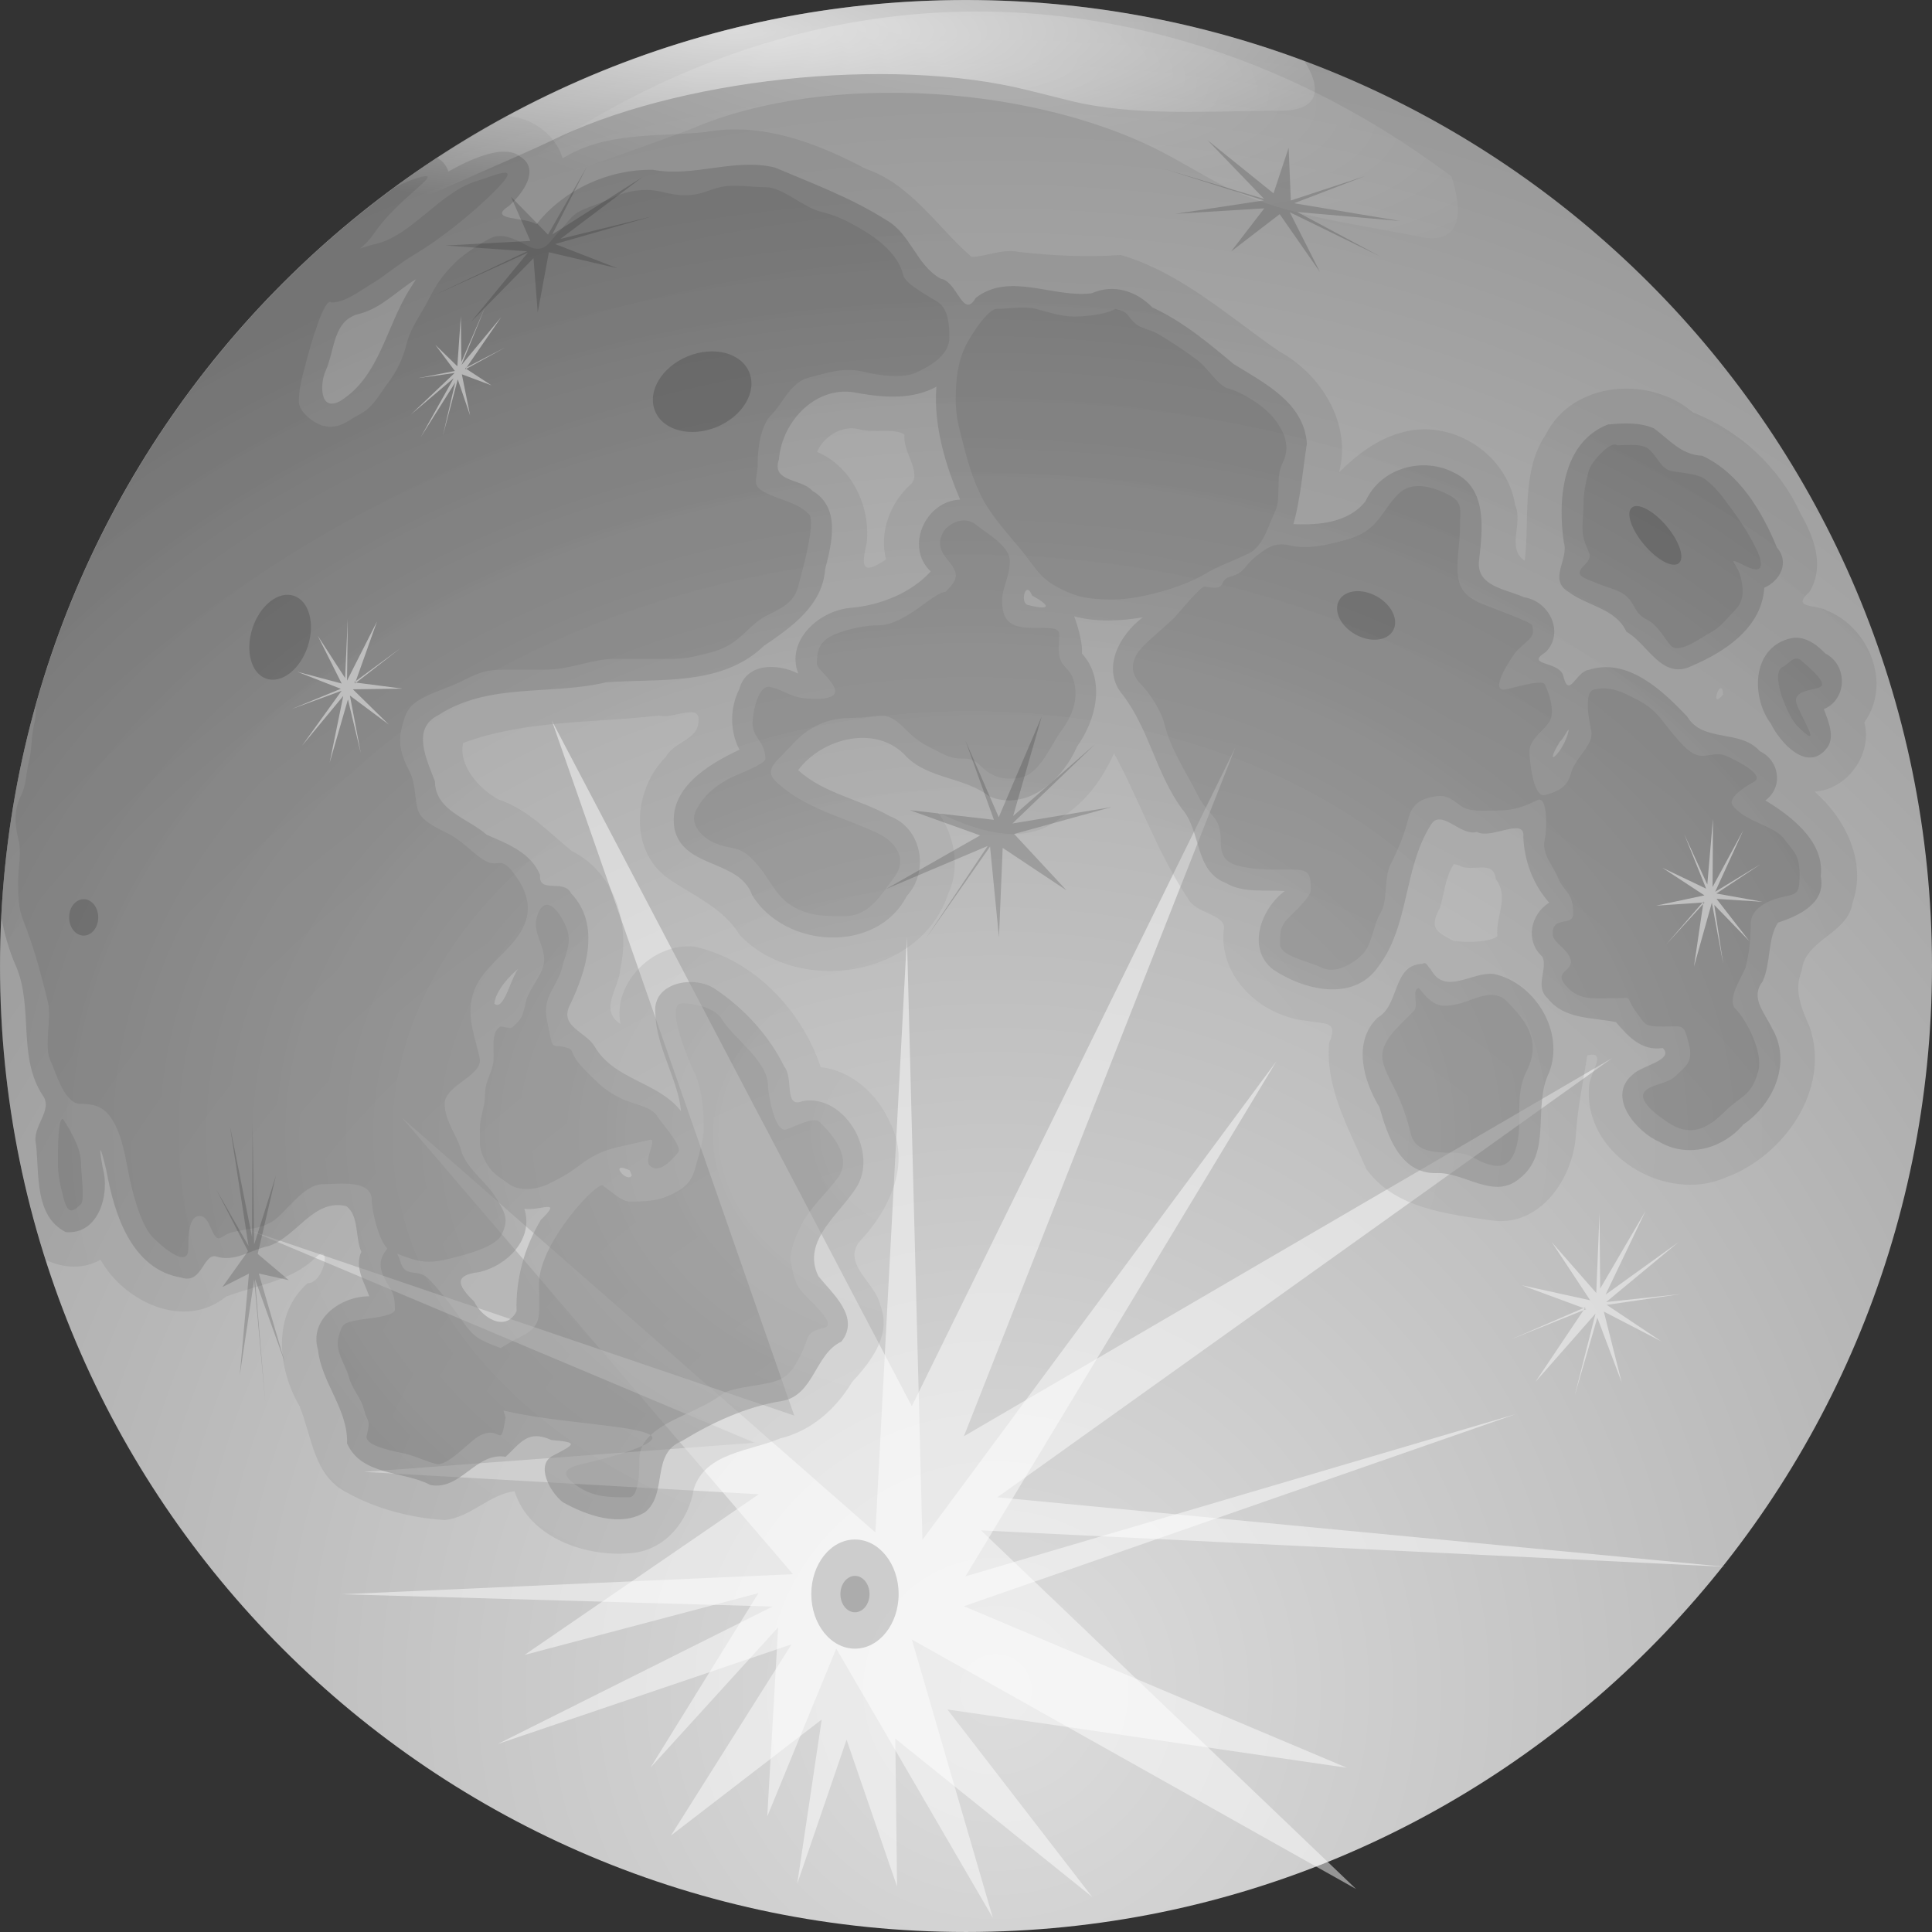 <?xml version="1.0" encoding="UTF-8" standalone="no"?>
<!-- Created with Inkscape (http://www.inkscape.org/) -->
<svg
   xmlns:dc="http://purl.org/dc/elements/1.1/"
   xmlns:cc="http://creativecommons.org/ns#"
   xmlns:rdf="http://www.w3.org/1999/02/22-rdf-syntax-ns#"
   xmlns:svg="http://www.w3.org/2000/svg"
   xmlns="http://www.w3.org/2000/svg"
   xmlns:xlink="http://www.w3.org/1999/xlink"
   xmlns:sodipodi="http://sodipodi.sourceforge.net/DTD/sodipodi-0.dtd"
   xmlns:inkscape="http://www.inkscape.org/namespaces/inkscape"
   height="540.557"
   id="svg1"
   version="1.0"
   width="540.56"
   x="0"
   y="0"
   sodipodi:version="0.32"
   inkscape:version="0.46"
   sodipodi:docname="moon-full.svg"
   inkscape:output_extension="org.inkscape.output.svg.inkscape">
  <rect width="100%" height="100%" fill="#333333" stroke="none"/>
  <sodipodi:namedview
     inkscape:window-height="660"
     inkscape:window-width="640"
     inkscape:pageshadow="2"
     inkscape:pageopacity="0.0"
     guidetolerance="10.0"
     gridtolerance="10.0"
     objecttolerance="10.0"
     borderopacity="1.0"
     bordercolor="#666666"
     pagecolor="#ffffff"
     id="base"
     showgrid="false"
     inkscape:zoom="0.725"
     inkscape:cx="320"
     inkscape:cy="320"
     inkscape:window-x="520"
     inkscape:window-y="207"
     inkscape:current-layer="svg1" />
  <defs
     id="defs3">
    <inkscape:perspective
       sodipodi:type="inkscape:persp3d"
       inkscape:vp_x="0 : 320 : 1"
       inkscape:vp_y="0 : 1000 : 0"
       inkscape:vp_z="640 : 320 : 1"
       inkscape:persp3d-origin="320 : 213.33333 : 1"
       id="perspective47" />
    <linearGradient
       id="linearGradient1818">
      <stop
         id="stop1819"
         offset="0"
         style="stop-color:#ffffff;stop-opacity:1;" />
      <stop
         id="stop1820"
         offset="1"
         style="stop-color:#ffffff;stop-opacity:0;" />
    </linearGradient>
    <linearGradient
       id="linearGradient1779">
      <stop
         id="stop1780"
         offset="0"
         style="stop-color:#a3a3a3;stop-opacity:1;" />
      <stop
         id="stop1781"
         offset="1"
         style="stop-color:#696969;stop-opacity:1;" />
    </linearGradient>
    <linearGradient
       id="linearGradient1774">
      <stop
         id="stop1775"
         offset="0"
         style="stop-color:#dddddd;stop-opacity:1;" />
      <stop
         id="stop1776"
         offset="1"
         style="stop-color:#7e7e7e;stop-opacity:1;" />
    </linearGradient>
    <radialGradient
       cx="51.249"
       cy="268.412"
       fx="51.249"
       fy="268.412"
       gradientUnits="userSpaceOnUse"
       id="radialGradient1777"
       r="731.794"
       xlink:href="#linearGradient1774"
       gradientTransform="matrix(0.875,0,0,0.875,233.74,238.049)" />
    <radialGradient
       cx="273.409"
       cy="429.828"
       fx="273.409"
       fy="429.828"
       gradientTransform="matrix(1.168,0,0,0.856,-47.844,-50.459)"
       gradientUnits="userSpaceOnUse"
       id="radialGradient1783"
       r="309.131"
       xlink:href="#linearGradient1779" />
    <radialGradient
       cx="273.409"
       cy="429.828"
       fx="273.409"
       fy="429.828"
       gradientTransform="matrix(1.168,0,0,0.856,-47.844,-50.459)"
       gradientUnits="userSpaceOnUse"
       id="radialGradient1791"
       r="309.131"
       xlink:href="#linearGradient1779" />
    <radialGradient
       cx="273.409"
       cy="429.828"
       fx="273.409"
       fy="429.828"
       gradientTransform="matrix(1.168,0,0,0.856,-47.844,-50.459)"
       gradientUnits="userSpaceOnUse"
       id="radialGradient1808"
       r="309.131"
       xlink:href="#linearGradient1779" />
    <radialGradient
       cx="124.398"
       cy="120.823"
       fx="124.398"
       fy="120.823"
       gradientTransform="matrix(2.042,0,0,0.49,-47.844,-50.459)"
       gradientUnits="userSpaceOnUse"
       id="radialGradient1821"
       r="102.266"
       xlink:href="#linearGradient1818" />
    <radialGradient
       cx="124.398"
       cy="120.823"
       fx="124.398"
       fy="120.823"
       gradientTransform="matrix(2.018,0.417,-7.508032e-2,0.645,8.536,-123.947)"
       gradientUnits="userSpaceOnUse"
       id="radialGradient1823"
       r="102.266"
       xlink:href="#linearGradient1818" />
    <linearGradient
       gradientTransform="scale(1.165,0.858)"
       gradientUnits="userSpaceOnUse"
       id="linearGradient1843"
       x1="306.005"
       x2="357.446"
       xlink:href="#linearGradient1818"
       y1="106.648"
       y2="623.505" />
  </defs>
  <g
     id="layer1"
     transform="translate(-47.844,-50.459)" />
  <path
     d="M 540.56,270.279 C 540.56,419.549 419.552,540.557 270.281,540.557 C 121.011,540.557 0.003,419.549 0.003,270.279 C 0.003,121.008 121.011,-1.7505821e-06 270.281,-1.7505821e-06 C 419.552,-1.7505821e-06 540.56,121.008 540.56,270.279 L 540.56,270.279 z"
     id="path1134"
     style="fill:url(#radialGradient1777);fill-opacity:1;stroke:none;stroke-width:3.75;stroke-linecap:round;stroke-linejoin:round;stroke-miterlimit:4;stroke-opacity:1" />
  <path
     d="M 357.122,296.947 L 270.164,441.023 L 424.177,395.627 L 269.707,449.409 L 376.846,494.609 L 265.079,478.3 L 305.577,530.744 L 250.505,486.468 L 250.991,527.837 L 236.865,486.76 L 223.049,527.099 L 229.906,481.119 L 187.739,513.552 L 221.432,460.092 L 139.259,487.961 L 216.141,449.497 L 95.626,446.061 L 221.849,440.445 L 112.561,312.813 L 244.925,428.746 L 253.754,262.14 L 258.096,430.817 L 357.122,296.947 z"
     id="path1810"
     style="opacity:0.478;fill:#ffffff;fill-opacity:1;stroke:none;stroke-width:3.75;stroke-linecap:round;stroke-linejoin:round;stroke-miterlimit:4;stroke-opacity:1" />
  <path
     d="M 141.312,48.322 C 139.872,48.31 136.458,49.647 132.719,50.885 C 123.096,54.07 115.058,65.77 105.531,68.135 C 103.583,68.619 102.106,69.074 100.781,69.51 C 102.095,68.417 103.475,67.08 104.781,65.135 C 110.934,55.97 123.796,48.308 118.375,49.385 C 116.085,49.84 113.339,51.008 110.469,52.416 C 110.432,52.443 110.381,52.451 110.344,52.479 C 62.332,87.803 26.456,138.603 10,197.51 C 10.037,199.232 9.989,200.908 9.625,202.354 C 8.689,206.071 8.968,209.504 8.125,212.854 C 7.266,216.267 7.373,219.628 5.875,222.604 C 3.963,226.401 4.051,230.462 5.094,234.604 C 6.167,238.868 5.094,242.313 5.094,246.604 C 5.094,250.918 5.087,254.035 6.625,257.854 C 9.106,264.014 11,270.777 12.656,277.354 C 12.908,278.353 13.155,279.354 13.406,280.354 C 14.536,284.84 12.164,292.897 14.156,296.854 C 15.469,299.46 17.897,308.854 22.469,308.854 C 27.458,308.854 29.925,310.174 32.281,314.854 C 34.883,320.021 35.336,326.208 36.812,332.072 C 37.921,336.474 39.836,343.304 42.875,346.322 C 44.899,348.333 52.688,355.428 52.688,349.322 C 52.688,345.665 52.781,339.415 56.438,340.322 C 59.033,340.967 59.357,347.511 61.75,346.322 C 62.757,345.822 63.658,345.093 64.75,344.822 C 69.528,343.636 72.418,344.012 76.094,341.822 C 79.985,339.504 84.734,331.322 90.438,331.322 C 94.686,331.322 104.031,329.896 104.031,335.822 C 104.031,338.681 105.884,346.767 108.375,349.354 C 106.189,352.056 105.871,354.252 107.625,357.76 C 109.35,361.209 110.5,361.277 110.5,366.416 C 110.5,368.403 102.19,368.941 100.438,369.291 C 96.009,370.177 95.718,370.199 94.688,374.322 C 93.718,378.201 96.828,382.198 97.562,385.135 C 98.457,388.711 100.977,390.888 101.875,394.479 C 102.845,398.358 103.806,396.816 102.594,401.666 C 101.818,404.77 111.31,406.212 113.375,406.729 C 117.324,407.716 118.737,408.78 122.031,409.604 C 125.262,410.411 131.525,403.029 134.25,401.666 C 140.459,398.562 139.891,406.1 141.469,396.635 C 141.481,396.562 141.073,395.295 140.875,394.666 C 155.209,398.118 178.142,398.802 182.031,401.541 C 186.913,396.893 196.367,394.494 201.906,390.166 C 204.882,387.841 214.491,387.843 218.469,385.854 C 221.579,384.298 223.055,381.025 224.25,378.635 C 226.633,373.87 225.08,372.857 230.719,371.447 C 233.952,370.639 228.044,365.179 225.688,362.822 C 222.6,359.735 222.282,358.139 221.344,353.447 C 220.66,350.026 223.178,344.81 224.25,342.666 C 226.535,338.096 231.241,333.793 234.312,329.697 C 238.651,323.912 233.005,317.577 229.281,313.854 C 227.667,312.239 221.437,315.627 219.906,316.01 C 216.696,316.812 214.875,305.658 214.875,303.791 C 214.875,296.849 205.089,290.376 201.906,285.072 C 199.778,281.526 192.239,280.393 190.406,280.76 C 186.102,281.621 193.228,297.934 194,299.479 C 196.316,304.11 196.875,309.825 196.875,315.291 C 196.875,319.678 195.664,322.321 194.719,326.104 C 193.702,330.169 192.229,332.02 188.25,334.01 C 184.025,336.122 180.97,336.166 176,336.166 C 173.844,336.166 170.219,332.698 168.812,331.854 C 168.171,329.289 150.812,347.462 150.812,359.197 C 150.812,369.354 151.923,370.892 145.062,374.322 C 142.99,375.359 141.72,376.224 140.094,377.166 C 138.487,376.569 137.003,376.058 134.969,375.041 C 131.463,373.288 129.832,370.109 127.062,366.416 C 124.454,362.938 122.269,360.154 119.875,357.76 C 116.804,354.689 113.216,357.841 111.938,352.729 C 111.764,352.035 111.392,351.411 111.094,350.76 C 116.277,352.812 119.257,353.787 125.156,352.322 C 128.667,351.451 138.459,349.191 140.281,345.572 C 142.477,341.211 141.361,339.394 138.75,335.072 C 136.067,330.632 130.234,326.753 128.938,321.604 C 128.033,318.012 124.406,313.597 124.406,308.854 C 124.406,303.581 135.194,300.946 134.219,296.104 C 133.167,290.882 130.772,285.546 131.969,279.604 C 133.437,272.311 139.507,268.719 144.031,263.104 C 148.613,257.416 148.877,251.907 144.812,245.854 C 139.403,237.795 140.068,244.21 134.219,239.854 C 131.572,237.883 128.792,234.909 125.156,233.104 C 122.349,231.71 117.691,229.718 116.844,226.354 C 116.008,223.033 116.286,219.214 114.594,215.854 C 112.879,212.449 111.13,208.673 112.344,203.854 C 113.577,198.953 114.394,197.203 119.125,194.854 C 122.598,193.129 125.235,192.565 129.688,190.354 C 134.033,188.196 136.068,187.354 141.031,187.354 C 145.058,187.354 149.067,187.354 153.094,187.354 C 159.594,187.354 165.612,184.354 171.969,184.354 C 177.512,184.354 182.612,184.354 187.844,184.354 C 192.023,184.354 194.755,183.574 197.656,182.854 C 200.961,182.033 203.15,181.234 205.969,179.135 C 208.647,177.14 211.18,173.909 214.25,172.385 C 218.631,170.21 222.184,168.617 223.312,164.135 C 223.927,161.694 225.135,157.415 225.594,155.135 C 225.773,154.243 227.907,145.438 226.344,143.885 C 222.892,140.458 218.885,140.186 214.25,137.885 C 209.948,135.749 212,134.142 212,129.635 C 212,125.549 212.762,119.133 215.781,116.135 C 219.067,112.871 221.115,106.933 226.344,105.635 C 231.803,104.28 235.971,102.584 242.219,104.135 C 245.977,105.068 252.841,105.982 256.562,104.135 C 259.702,102.576 265.625,99.729 265.625,94.385 C 265.625,90.497 265.208,86.582 262.594,84.635 C 261.207,83.602 253.412,79.641 252.781,77.135 C 251.556,72.267 247.758,68.151 241.438,64.385 C 237.292,61.915 234.158,60.322 229.375,59.135 C 224.775,57.993 218.955,52.385 214.25,52.385 C 210.43,52.385 205.158,51.461 201.438,52.385 C 197.649,53.325 195.986,54.635 191.625,54.635 C 187.321,54.635 184.593,53.135 181.031,53.135 C 177.123,53.135 173.795,54.106 171.219,55.385 C 168.317,56.826 165.354,57.547 162.156,59.135 C 159.652,60.378 158.38,62.896 156.125,65.135 C 153.844,67.4 152.491,71.208 147.812,68.885 C 145.642,67.807 141.057,64.745 137.25,66.635 C 134.696,67.903 129.682,71.156 127.438,73.385 C 123.757,77.04 122.019,79.626 119.875,83.885 C 118.053,87.504 114.87,91.809 113.844,95.885 C 112.727,100.322 111.101,103.774 108.562,107.135 C 105.967,110.572 104.429,114.06 100.25,116.135 C 97.555,117.473 94.959,120.257 90.438,119.135 C 87.91,118.507 83.625,115.308 83.625,112.385 C 83.625,107.917 84.903,104.371 85.906,100.385 C 86.577,97.721 90.772,82.733 92.688,84.635 C 96.674,84.635 100.76,81.334 104.031,79.385 C 107.869,77.098 111.371,73.949 116.094,71.135 C 123.199,66.902 131.905,59.938 138,53.885 C 142.216,49.698 142.753,48.335 141.312,48.322 z M 182.031,401.541 C 181.079,402.448 180.284,403.43 179.75,404.541 C 182.381,403.319 183.138,402.321 182.031,401.541 z M 179.75,404.541 C 177.226,405.714 173.056,407.105 165.938,408.885 C 160.88,410.149 154.899,410.848 160.906,415.354 C 165.627,418.894 170.15,418.947 176,418.947 C 179.062,418.947 178.875,410.139 178.875,408.166 C 178.875,406.824 179.227,405.628 179.75,404.541 z M 284.375,86.104 C 282.475,86.202 280.565,86.416 278.938,86.416 C 276.286,86.416 271.413,94.277 270.312,96.479 C 267.958,101.187 267.406,106.346 267.406,111.604 C 267.406,116.876 268.422,119.885 269.594,124.572 C 270.868,129.669 272.302,134.301 274.625,138.947 C 277.821,145.339 283.726,151.113 287.562,156.229 C 290.67,160.372 291.864,162.317 296.938,164.854 C 301.368,167.069 304.697,167.76 311.344,167.76 C 318.924,167.76 330.894,164.354 337.25,160.541 C 341.044,158.264 345.32,156.865 349.469,154.791 C 353.554,152.748 354.954,146.727 356.688,143.26 C 358.641,139.352 356.711,133.87 358.844,129.604 C 361.241,124.81 359.221,120.731 356.688,117.354 C 353.722,113.4 347.066,109.565 343.719,108.729 C 340.897,108.023 337.856,102.894 335.094,100.822 C 330.97,97.73 327.785,95.706 324.281,93.604 C 321.237,91.777 319.369,92.285 317.094,90.01 C 314.993,87.909 315.876,87.37 312.062,86.416 C 310.229,87.627 305.226,88.572 300.531,88.572 C 296.796,88.572 293.265,87.295 289.75,86.416 C 288.181,86.024 286.275,86.005 284.375,86.104 z M 451.656,124.354 C 449.552,124.557 445.077,129.453 444.5,131.76 C 443.666,135.096 443.062,137.699 443.062,141.104 C 443.063,144.17 442.409,147.864 443.062,150.479 C 444.224,155.125 446.326,155.121 443.062,158.385 C 440.402,161.046 442.901,161.626 447.375,163.416 C 450.636,164.721 453.407,165.167 455.281,167.041 C 457.821,169.58 457.22,171.604 461.031,173.51 C 463.909,174.949 466.138,179.304 467.531,180.697 C 469.983,183.149 476.63,177.945 478.312,177.104 C 481.525,175.497 483.103,173.063 485.531,170.635 C 488.364,167.802 487.658,164.018 486.969,161.26 C 486.045,157.565 482.334,155.349 488.406,158.385 C 494.685,161.524 492.583,155.956 491.281,153.354 C 489.404,149.599 486.823,145.503 484.062,141.822 C 481.442,138.329 480.137,136.363 476.875,133.916 C 474.999,132.509 468.777,132.071 467.531,131.76 C 464.846,131.089 463.767,128.027 461.75,126.01 C 459.654,123.914 455.822,124.572 452.406,124.572 C 452.222,124.388 451.957,124.325 451.656,124.354 z M 397.469,136.01 C 395.112,135.894 392.944,136.503 391.219,138.229 C 387.549,141.899 386.576,145.336 382.594,148.322 C 379.701,150.492 375.725,151.29 373.219,151.916 C 369.026,152.964 364.603,153.536 361,152.635 C 356.465,151.501 354.098,153.655 351.625,155.51 C 348.156,158.112 348.359,160.279 344.438,161.26 C 340.469,162.252 343.89,165.463 337.25,164.135 C 336.419,163.303 329.557,171.828 328.594,172.791 C 325.85,175.535 323.298,177.368 319.969,180.697 C 316.612,184.054 315.656,187.916 319.25,191.51 C 321.935,194.195 324.929,199.132 325.719,202.291 C 327.628,209.926 331.689,215.638 335.094,222.447 C 338.328,228.916 341.562,227.878 341.562,235.416 C 341.563,240.263 343.396,241.677 348.031,242.604 C 352.366,243.471 357.023,243.322 361.719,243.322 C 366.252,243.322 366.75,244.477 366.75,249.072 C 366.75,251.003 361.882,255.41 361,256.291 C 358.536,258.755 358.125,259.789 358.125,264.197 C 358.125,267.537 366.293,269 369.625,270.666 C 373.702,272.705 378.621,269.607 381.156,267.072 C 383.952,264.276 384.172,258.932 386.188,255.572 C 388.445,251.81 387.116,245.778 389.062,241.885 C 391.198,237.614 392.969,233.413 394.094,228.916 C 394.854,225.875 396.67,223.967 399.875,223.166 C 404.365,222.044 405.494,223.068 408.5,225.322 C 411.23,227.37 415.259,226.76 419.281,226.76 C 423.883,226.76 427.063,225.4 430.094,223.885 C 433.248,222.308 432.698,232.905 432.25,234.697 C 431.199,238.902 434.424,241.928 435.844,245.479 C 437.549,249.742 440.156,249.399 440.156,255.572 C 440.156,259.479 434.406,255.94 434.406,261.322 C 434.406,263.777 438.673,265.451 439.438,268.51 C 440.32,272.039 433.908,271.636 438.719,276.447 C 442.195,279.924 445.974,279.322 450.969,279.322 C 457.756,279.322 453.999,278.091 458.156,283.635 C 460.407,286.635 459.984,287.229 465.375,287.229 C 471.146,287.229 471.051,286.215 472.562,292.26 C 473.813,297.263 471.479,298.406 468.969,300.916 C 466.492,303.393 462.362,303.179 460.312,305.229 C 457.389,308.152 465.837,313.556 467.531,314.572 C 473.528,318.171 478.22,315.383 482.625,310.979 C 487.128,306.476 490.191,306.716 492,299.479 C 493.278,294.365 488.748,285.414 485.531,282.197 C 482.93,279.596 488.013,272.238 488.406,270.666 C 489.44,266.531 489.844,262.872 489.844,258.447 C 489.844,254.318 494.583,252.02 497.75,251.229 C 502.787,249.969 503.5,250.569 503.5,244.76 C 503.5,239.135 502.06,238.528 499.188,234.697 C 496.371,230.941 488.34,230.067 484.781,225.322 C 483.027,222.984 489.868,219.201 490.562,218.854 C 494.759,216.755 483.821,211.905 483.344,211.666 C 479.861,209.925 477.176,212.535 474,210.947 C 470.255,209.075 465.651,201.88 463.188,199.416 C 460.621,196.85 457.986,195.737 455.281,194.385 C 451.655,192.572 448.714,192.253 445.938,192.947 C 442.922,193.701 444.8,202.356 445.219,204.447 C 446.038,208.543 440.645,211.868 439.438,216.697 C 438.516,220.383 435.295,221.686 432.25,222.447 C 428.932,223.277 427.938,212.46 427.938,210.229 C 427.938,206.612 432.362,204.222 433.688,201.572 C 435.171,198.606 433.064,193.139 432.25,191.51 C 431.394,189.797 422.3,192.947 420.75,192.947 C 416.59,192.947 423.741,182.737 424.344,182.135 C 428.13,178.348 429.523,178.415 428.656,174.947 C 428.41,173.964 415.122,169.274 413.531,168.479 C 408.633,166.03 407.781,163.157 407.781,158.385 C 407.781,155.083 408.5,151.177 408.5,147.604 C 408.5,142.305 409.482,140.517 404.906,138.229 C 402.385,136.968 399.826,136.126 397.469,136.01 z M 270.438,145.666 C 267.597,145.313 264.7,147.266 263.812,149.041 C 261.71,153.247 264.353,155.512 265.969,157.666 C 268.306,160.783 267.827,162.308 264.531,165.604 C 261.237,165.604 253.324,174.947 245.812,174.947 C 241.076,174.947 235.545,176.487 232.875,177.822 C 229.269,179.625 228.562,181.892 228.562,185.729 C 228.562,187.203 232.884,190.106 233.594,192.947 C 234.494,196.55 224.903,195.454 223.5,195.104 C 219.933,194.212 219.329,193.162 215.594,192.229 C 211.987,191.327 210.562,199.76 210.562,202.291 C 210.563,206.635 214.156,207.435 214.156,212.385 C 214.156,213.742 205.52,217.062 204.812,217.416 C 200.439,219.603 196.835,222.528 194.719,226.76 C 192.586,231.025 197.214,234.507 199.031,235.416 C 204.43,238.115 206.182,236.067 210.562,240.447 C 215.611,245.496 216.584,251.036 222.781,254.135 C 227.362,256.425 231.187,256.291 236.469,256.291 C 243.247,256.291 246.617,250.197 250.156,245.479 C 254.114,240.202 250.488,235.597 245.812,233.26 C 238.691,229.699 226.89,226.597 219.906,221.01 C 216.396,218.202 213.654,216.481 217.75,212.385 C 222.456,207.679 223.864,205.359 228.562,203.01 C 231.788,201.397 234.866,200.854 239.344,200.854 C 246.053,200.854 247.54,198.238 253.031,203.729 C 256.936,207.634 258.131,208.107 263.812,210.947 C 269.478,213.78 270.521,210.437 274.625,214.541 C 277.675,217.591 281.546,218.561 286.125,217.416 C 291.105,216.171 294.407,207.821 296.938,204.447 C 300.067,200.275 301.744,195.644 300.531,190.791 C 299.347,186.055 296.219,187.239 296.219,181.416 C 296.219,175.815 297.967,175.666 289,175.666 C 282.289,175.666 280.375,173.487 280.375,167.76 C 280.375,164.896 282.531,161.161 282.531,156.947 C 282.531,152.687 276.045,149.266 273.188,146.885 C 272.323,146.164 271.384,145.784 270.438,145.666 z M 502.844,184.26 C 501.526,184.118 500.368,185.562 499.188,186.447 C 494.766,187.553 500.179,200.408 502.781,203.01 C 510.191,210.42 504.641,201.91 502.781,197.26 C 501.092,193.037 507.278,193.23 509.281,192.229 C 511.71,191.014 505.069,185.86 504.219,185.01 C 503.738,184.529 503.283,184.307 502.844,184.26 z M 153.281,253.166 C 151.892,252.977 150.767,254.316 150.094,257.01 C 149.143,260.814 152.25,264.522 152.25,268.51 C 152.25,272.492 148.112,276.469 147.219,280.041 C 146.024,284.82 146.313,284.54 143.625,287.229 C 142.777,288.077 141.231,287.229 140.031,287.229 C 136.884,289.117 138.765,294.48 137.875,298.041 C 136.965,301.681 135.688,302.654 135.688,306.666 C 135.688,309.638 134.25,312.473 134.25,316.01 C 134.25,320.707 134.079,321.449 135.688,324.666 C 137.477,328.245 139.234,328.92 142.188,331.135 C 145.207,333.4 149.993,332.982 153.688,331.135 C 157.838,329.059 159.232,328.258 163.062,325.385 C 166.113,323.097 169.345,321.838 172.406,321.072 C 175.142,320.388 179.514,319.483 181.781,318.916 C 184.109,318.334 180.085,324.407 181.781,326.104 C 184.724,329.046 189.195,323.003 189.688,322.51 C 191.328,320.869 184.469,313.479 183.938,312.416 C 182.546,309.633 176.75,308.838 173.844,307.385 C 168.962,304.944 167.638,303.335 163.781,299.479 C 158.424,294.121 161.471,293.846 158,292.979 C 154.016,291.982 154.893,294.693 152.969,285.072 C 151.728,278.87 155.964,275.936 157.281,270.666 C 158.497,265.804 160.42,263.287 158,258.447 C 156.311,255.069 154.67,253.355 153.281,253.166 z M 396.969,276.447 C 394.823,276.984 397.095,281.352 395.531,282.916 C 394.332,284.116 393.137,285.31 391.938,286.51 C 384.084,294.363 386.457,297.142 390.5,305.229 C 392.351,308.93 393.817,313.465 394.812,317.447 C 396.052,322.403 401.856,322.51 406.344,322.51 C 412.297,322.51 412.324,325 417.844,326.104 C 424.238,327.382 425.062,318.503 425.062,313.854 C 425.063,308.335 424.906,304.104 427.219,299.479 C 431.439,291.038 426.661,285.234 421.469,280.041 C 417.724,276.296 412.036,279.876 408.5,280.76 C 402.778,282.19 400.976,281.457 396.969,276.447 z M 17.656,313.135 C 16.151,312.382 16.219,322.615 16.219,325.385 C 16.219,329.002 16.868,331.574 17.656,334.729 C 18.851,339.508 20.042,339.531 22.688,336.885 C 23.763,335.809 22.688,327.814 22.688,326.104 C 22.687,321.726 20.95,319.003 19.812,316.729 C 19.187,315.477 18.376,314.334 17.656,313.135 z"
     id="path1756"
     style="opacity:0.459;fill:url(#radialGradient1783);fill-opacity:1;fill-rule:evenodd;stroke:none;stroke-width:1pt;stroke-linecap:butt;stroke-linejoin:miter;stroke-opacity:1" />
  <path
     d="M 451.087,296.034 L 279.056,418.927 L 482.926,438.393 L 274.486,428.197 L 379.408,528.524 L 255.131,458.726 L 277.798,536.617 L 233.978,461.261 L 214.671,508.247 L 217.714,455.324 L 181.997,494.571 L 212.199,445.749 L 146.769,463.031 L 212.288,418.086 L 101.761,411.825 L 211.125,403.68 L 70.32,344.411 L 222.223,396.071 L 154.375,201.577 L 255.123,393.452 L 345.627,209.185 L 269.696,401.845 L 451.087,296.034 z"
     id="path1812"
     style="opacity:0.478;fill:#ffffff;fill-opacity:1;stroke:none;stroke-width:3.75;stroke-linecap:round;stroke-linejoin:round;stroke-miterlimit:4;stroke-opacity:1" />
  <path
     d="M 140.031,42.447 C 134.823,43.027 129.642,45.659 125.469,47.979 C 124.804,46.081 123.679,44.888 122.312,44.166 C 52.314,90.086 4.85,167.587 0.344,256.385 C 0.347,256.405 0.34,256.427 0.344,256.447 C 1.199,261.238 2.516,265.95 4.531,270.447 C 9.395,282.066 4.856,295.685 11.969,306.51 C 14.998,310.682 8.76,315.145 10.094,320.322 C 10.995,328.601 9.643,340.315 18.406,344.729 C 27.641,345.531 30.812,334.084 28.75,326.791 C 27.344,319.002 28.277,321.11 29.781,327.604 C 31.984,339.721 36.79,355.193 50.812,357.479 C 56.493,359.34 56.819,350.934 60.312,351.51 C 65.747,353.27 70.048,349.696 75.156,348.635 C 83.121,346.006 87.691,335.261 96.906,337.479 C 100.494,340.175 99.331,346.175 101.094,350.229 C 99.146,354.621 101.9,358.681 103.312,362.697 C 95.51,362.63 86.391,368.976 88.969,377.666 C 89.968,386.896 97.445,394.416 97.094,403.854 C 101.232,413.003 112.796,411.473 120.406,415.479 C 128.848,417.184 133.178,406.177 141.469,407.604 C 145.634,403.751 147.687,399.893 154.281,402.916 C 161.906,403.561 160.97,404.017 154.75,407.26 C 149.64,409.84 153.989,417.665 157.5,420.322 C 164.105,424.008 173.487,427.367 180.5,423.104 C 186.946,417.835 182.031,406.762 190.719,403.229 C 199.342,397.968 208.637,393.628 218.688,392.01 C 227.805,390.495 227.951,378.822 235.406,375.385 C 240.809,368.547 232.926,362.004 228.969,357.041 C 224.049,346.955 235.44,339.442 239.938,331.666 C 245.506,321.779 236.029,306.033 224.594,308.072 C 219.194,310.297 222.151,301.484 219.406,298.416 C 215.223,289.749 208.183,282.171 200.281,276.854 C 194.375,272.639 182.281,274.777 183.375,283.697 C 183.589,293.027 189.859,302.435 190.531,310.854 C 184.023,302.588 171.858,302.192 166.406,292.854 C 163.918,288.587 156.392,287.293 159.469,281.166 C 164.058,271.638 168.182,258.658 159.75,249.916 C 157.796,245.784 150.638,250.232 151.094,244.791 C 148.49,238.442 141.812,236.037 136.188,233.572 C 130.957,228.914 121.793,226.892 121.688,218.604 C 119.498,212.734 114.931,203.835 122.688,200.072 C 136.752,190.94 153.974,194.612 169.531,190.916 C 184.552,189.753 201.845,192.137 213.75,180.697 C 221.41,175.483 230.127,169.47 230.875,159.229 C 232.748,151.954 235.291,141.943 227.25,137.291 C 224.352,133.872 215.712,134.98 217.938,128.541 C 218.795,117.674 228.658,107.407 240.031,109.979 C 247.298,111.274 255.319,111.872 262,108.197 C 261.131,119.048 264.632,130.349 268.625,139.791 C 259.016,140.109 253.067,152.974 260.406,159.885 C 255.028,165.809 246.51,169.294 238.312,170.041 C 229.422,170.631 219.745,179.057 223.344,188.479 C 217.723,185.602 208.887,185.329 206.875,192.76 C 204.189,197.957 204.151,204.582 206.906,209.76 C 198.146,213.872 186.782,220.624 188.719,231.947 C 191.249,243.083 206.839,240.372 210.438,250.447 C 219.546,265.388 245.228,267.022 253.719,250.697 C 260.035,243.823 258.002,231.748 248.938,228.354 C 240.656,223.612 230.519,222.049 223.312,215.479 C 230.059,206.426 245.393,202.511 253.625,211.729 C 259.99,218.044 269.873,217.392 276.844,222.854 C 287.451,227.113 297.399,218.097 301.344,208.885 C 306.646,201.545 309.478,190.212 302.719,182.854 C 302.995,179.516 301.092,173.759 300.531,172.447 C 306.803,174.111 313.427,173.782 319.75,172.729 C 313.221,177.557 307.941,187.287 314.188,194.479 C 321.582,204.185 323.522,216.621 330.812,226.447 C 336.152,232.69 334.214,243.708 342.938,247.041 C 347.894,250.01 353.976,248.852 359.469,249.322 C 352.875,254.155 348.651,265.399 356.219,271.26 C 364.709,276.975 378.555,280.465 385.531,270.604 C 394.392,259.086 392.595,243.177 400.25,230.947 C 403.112,225.818 408.641,234.161 413.25,232.76 C 417.174,235.027 426.905,228.316 426.219,234.26 C 426.507,240.961 429.012,247.635 433.438,252.541 C 428.21,255.877 426.657,263.232 431.531,267.666 C 433.184,271.099 429.23,276.011 433.094,279.385 C 437.721,285.312 445.685,284.624 452.125,285.979 C 455.515,289.992 459.364,294.154 465.219,293.229 C 468.598,296.596 459.159,298.175 456.812,300.666 C 449.383,306.834 457.824,316.724 464.438,319.572 C 472.256,324.074 482.091,321.371 487.719,314.666 C 496.317,308.894 501.448,297.074 495.719,287.541 C 493.756,283.372 489.597,279.173 493.156,274.635 C 495.555,269.485 494.521,262.455 497.5,258.135 C 503.317,256.208 510.966,252.702 509.438,245.197 C 510.642,235.189 500.559,227.987 493.938,223.947 C 499.028,220.255 497.929,212.777 492.375,210.166 C 486.9,203.91 476.527,207.905 472.062,200.479 C 465.175,193.174 455.41,183.936 444.562,187.416 C 440.837,187.877 438.976,195.941 437.344,188.916 C 435.999,184.863 426.401,186.277 432.562,182.385 C 437.804,176.87 433.457,168.154 426.406,167.104 C 421.383,164.758 412.651,164.099 413.875,156.416 C 414.8,148.115 416.154,136.743 407.031,132.354 C 398.228,127.588 386.306,130.906 382.094,140.197 C 377.404,146.255 368.976,146.98 361.906,146.635 C 363.931,139.312 364.481,131.579 365.656,124.104 C 364.913,112.664 353.722,107.146 345.188,101.885 C 338.116,95.943 330.918,89.93 322.406,86.01 C 317.957,81.382 311.52,79.358 305.5,82.041 C 294.813,83.484 282.4,75.935 272.969,83.385 C 269.47,89.511 267.838,78.66 263.219,77.979 C 256.267,74.139 254.909,65.444 247.875,61.51 C 238.221,55.374 227.315,51.337 216.844,46.885 C 205.485,44.1 194.056,49.692 182.688,47.51 C 170.299,47.329 157.797,52.995 150.094,62.76 C 146.856,60.602 136.049,61.752 142.438,57.572 C 146.158,54.26 151.431,47.272 145.375,43.697 C 143.879,42.43 141.874,42.441 140.031,42.447 z M 116.406,78.104 C 115.844,78.999 115.281,79.895 114.719,80.791 C 108.111,91.108 106.225,105.385 95.219,112.197 C 89.388,115.386 89.548,107.505 91,103.979 C 93.791,98.156 92.961,89.372 100.844,87.729 C 106.896,86.051 111.16,81.27 116.406,78.104 z M 456.406,118.51 C 454.2,118.413 451.973,118.586 449.906,118.76 C 437.011,123.767 435.79,140.058 437.562,151.791 C 439.022,156.388 433.162,162.151 438.781,165.541 C 444.039,169.568 452.107,170.195 455.062,176.76 C 461.029,180.079 464.965,190.443 473.312,186.322 C 482.679,182.385 492.989,175.538 493.625,164.447 C 498.148,162.47 500.751,157.267 497.156,153.166 C 493.004,142.983 486.472,132.175 476.25,127.51 C 470.25,127.241 467.01,122.89 462.75,119.854 C 460.784,118.983 458.612,118.607 456.406,118.51 z M 287.531,165.041 C 287.903,165.071 288.333,165.515 288.781,166.635 C 294.163,169.592 293.965,170.889 287.438,169.229 C 285.886,168.627 286.416,164.953 287.531,165.041 z M 503.406,178.479 C 502.467,178.367 501.485,178.444 500.469,178.729 C 490.073,181.624 489.968,195.146 495.5,202.51 C 498.055,207.715 505.357,215.883 510.75,209.791 C 513.826,206.578 511.452,201.651 510.312,198.416 C 516.935,195.593 517.003,186.042 510.688,182.822 C 508.67,180.716 506.225,178.814 503.406,178.479 z M 438.75,204.26 C 438.892,204.118 438.932,204.193 438.844,204.666 C 437.468,210.607 431.322,215.866 436.531,207.385 C 437.099,207.167 438.325,204.687 438.75,204.26 z M 398.75,269.51 C 398.537,269.446 398.284,269.485 397.969,269.666 C 389.542,269.955 391.596,281.307 385.5,284.697 C 378.339,291.478 381.488,302.465 385.969,309.791 C 388.181,317.708 391.721,328.288 401.688,328.229 C 409.654,327.776 417.819,335.861 425.062,329.822 C 434.46,322.565 428.721,309.584 433.406,300.135 C 437.894,288.763 429.527,275.035 418,272.51 C 411.955,271.725 404.274,278.777 400.25,271.104 C 399.676,270.752 399.39,269.702 398.75,269.51 z M 144.938,271.104 C 142.888,273.891 140.858,283.11 138.312,280.791 C 138.796,276.917 142.761,272.918 144.938,271.104 z M 173.5,326.822 C 173.835,326.639 174.65,326.743 176.188,327.447 L 176.562,328.385 L 176.781,328.885 C 175.783,330.63 172.494,327.372 173.5,326.822 z M 153,337.697 C 154.428,337.608 154.534,338.191 151.375,341.26 L 151.281,341.385 C 146.712,349.076 144.239,357.918 144.531,366.885 C 141.466,372.897 134.775,368.65 132.688,364.197 C 127.896,359.532 126.953,356.774 134.125,355.916 C 141.881,354.125 149.441,346.648 146.688,338.197 C 148.82,338.554 151.572,337.787 153,337.697 z"
     id="path1784"
     style="opacity:0.478;fill:url(#radialGradient1791);fill-opacity:1;fill-rule:evenodd;stroke:none;stroke-width:1pt;stroke-linecap:butt;stroke-linejoin:miter;stroke-opacity:1" />
  <path
     d="M 141.844,32.447 C 57.405,78.177 0,167.581 0,270.291 C 0,298.951 4.504,326.552 12.781,352.479 C 17.58,354.87 23.475,355.186 28.125,352.447 C 34.715,364.237 51.547,372.271 63.281,362.76 C 71.852,359.516 81.559,358.528 88.406,351.76 C 92.944,347.393 90.691,359.072 86.062,359.041 C 76.102,367.808 77.658,382.953 83.812,393.416 C 87.295,401.958 87.759,412.975 97.062,417.604 C 105.325,422.216 115.074,424.738 124.406,425.291 C 131.652,424.589 136.83,418.149 143.969,417.229 C 148.076,430.382 164.109,435.779 176.719,434.541 C 186.188,433.705 192.676,425.512 194.125,416.572 C 197.356,406.418 209.821,406.051 218.219,402.479 C 226.99,400.368 233.829,394.286 238.375,386.729 C 243.73,380.909 249.637,373.412 246.25,365.041 C 244.923,358.766 234.754,353.164 241.188,346.635 C 249.035,338.035 254.939,325.337 249,314.072 C 245.576,306.244 238.372,299.52 229.625,298.604 C 224.38,282.679 210.848,268.47 194.281,264.854 C 182.877,263.672 171.314,274.987 173.625,286.51 C 167.419,282.501 173.27,276.546 173.531,271.197 C 176.434,258.706 172.06,244.151 160.031,238.135 C 153.528,232.87 147.744,226.493 139.562,223.729 C 134.117,220.836 128.174,214.163 129.594,207.885 C 146.991,201.398 166.169,202.338 184.438,200.197 C 188.284,201.464 196.872,195.82 195.281,202.916 C 194.477,207.027 188.328,207.869 186.25,211.822 C 177.25,220.863 175.772,237.835 186.969,245.791 C 193.976,250.641 202.364,253.991 206.938,261.572 C 223.223,278.718 257.477,273.473 265.25,250.197 C 268.775,242.811 267.127,233.722 262.406,227.26 C 272.897,232.315 286.579,237.182 296.781,228.791 C 303.603,224.696 308.508,217.949 311.688,210.76 C 318.94,224.084 323.868,238.682 332.312,251.291 C 334.422,255.614 342.623,255.761 342.469,259.604 C 340.638,273.057 352.804,284.458 365.625,285.604 C 370.718,286.642 374.603,285.414 371.875,291.822 C 370.763,304.354 377.463,315.975 382.312,327.104 C 390.177,338.105 404.949,339.67 417.25,341.447 C 430.963,343.529 440.331,329.481 440.938,317.229 C 441.407,309.865 443.029,302.429 444.094,295.291 C 449.948,293.838 444.811,300.227 444.625,303.822 C 442.828,323.028 465.896,336.832 482.781,329.479 C 498.999,323.572 512.269,304.952 506.375,287.447 C 504.141,282.32 501.787,277.248 504.094,271.635 C 505.037,262.647 517.029,261.495 518.375,252.447 C 522.339,241.099 516.297,228.968 507.719,221.479 C 516.862,220.941 524.026,210.948 521.625,202.104 C 529.432,191.367 522.944,175.513 511.188,170.854 C 507.984,168.919 500.91,170.49 506.375,165.479 C 510.554,158.261 507.581,150.334 503.812,143.76 C 497.89,130.833 486.862,120.53 473.656,115.385 C 461.649,105.027 440.037,106.544 432.5,121.572 C 425.511,131.946 428.043,145.771 426.594,156.885 C 421.392,153.476 426.242,146.367 423.938,141.322 C 421.639,126.744 405.8,116.745 391.656,121.166 C 385.05,123.039 379.451,127.397 374.656,132.166 C 378.273,118.511 369.683,104.76 357.875,98.291 C 343.699,88.528 330.419,76.259 313.594,71.354 C 303.991,72.017 294.432,71.555 284.938,70.479 C 280.469,69.518 275.523,71.94 271.781,71.854 C 262.116,63.406 254.892,51.541 242.156,47.197 C 228.414,39.921 213.013,34.07 197.219,36.979 C 183.804,38.284 169.34,36.838 157.406,44.322 C 155.472,37.573 148.785,32.886 141.875,32.447 C 141.867,32.452 141.852,32.443 141.844,32.447 z M 236.906,119.947 C 238.103,119.765 239.328,119.81 240.531,120.135 C 244.369,121.189 250.558,119.721 253.094,121.635 C 252.376,126.228 258.193,132.388 254.719,135.604 C 249.02,140.712 245.941,149.005 247.906,156.51 C 240.947,161.287 241.007,158.222 242.5,151.885 C 243.596,141.6 238.291,130.522 228.625,126.447 C 230.023,123.105 233.317,120.495 236.906,119.947 z M 481.375,192.541 C 481.717,192.433 482.024,192.85 482.125,194.322 C 479.019,198.012 480.348,192.866 481.375,192.541 z M 406.812,241.729 L 407.781,242.01 L 408.312,242.166 C 411.933,244.224 417.89,240.289 418.531,245.979 C 422.353,251.123 418.377,256.406 418.969,261.947 C 416.675,263.731 410.384,263.703 406.719,263.291 C 402.25,260.831 399.589,259.931 402.844,254.104 C 404.119,250.006 404.368,245.354 406.812,241.729 z"
     id="path1792"
     style="opacity:0.208;fill:url(#radialGradient1808);fill-opacity:1;fill-rule:evenodd;stroke:none;stroke-width:1pt;stroke-linecap:butt;stroke-linejoin:miter;stroke-opacity:1" />
  <path
     d="M 270.281,0.01 C 202.797,0.01 141.128,24.817 93.75,65.76 C 103.838,61.773 149.749,41.604 153.688,39.635 C 188.93,22.013 248.824,15.544 287.562,25.229 C 291.401,26.188 295.255,27.144 299.094,28.104 C 317.666,32.747 338.672,30.979 358.125,30.979 C 369.967,30.979 369.419,24.099 364.969,17.104 C 335.496,6.066 303.592,0.01 270.281,0.01 z"
     id="path1814"
     style="opacity:0.652;fill:url(#radialGradient1821);fill-opacity:1;fill-rule:evenodd;stroke:none;stroke-width:1pt;stroke-linecap:butt;stroke-linejoin:miter;stroke-opacity:1" />
  <path
     d="M 315.163,7.521 C 248.476,-6.268 183.733,13.803 130.638,58.044 C 141.218,54.855 189.679,37.673 193.872,35.884 C 231.4,19.878 291.578,23.595 328.373,44.265 C 332.02,46.313 335.681,48.359 339.328,50.407 C 356.968,60.317 377.997,62.281 397.22,66.255 C 408.922,68.675 409.435,59.503 406.11,49.38 C 378.678,28.822 348.079,14.327 315.163,7.521 z"
     id="path1822"
     style="opacity:0.242;fill:url(#radialGradient1823);fill-opacity:1;fill-rule:evenodd;stroke:none;stroke-width:1pt;stroke-linecap:butt;stroke-linejoin:miter;stroke-opacity:1" />
  <path
     d="M 100.955,210.761 L 97.356,195.688 L 92.225,213.417 L 96.042,194.723 L 84.484,208.675 L 95.584,193.268 L 81.541,198.405 L 95.353,192.724 L 83.169,187.956 L 95.597,191.243 L 88.895,177.866 L 96.556,189.707 L 97.308,172.987 L 97.094,190.448 L 105.479,173.896 L 99.302,191.268 L 112.05,181.356 L 99.065,190.916 L 112.566,192.671 L 98.732,192.867 L 108.759,202.704 L 97.899,194.616 L 100.955,210.761 z"
     id="path1824"
     style="opacity:0.459;fill:#ffffff;fill-opacity:1;stroke:none;stroke-width:3.75;stroke-linecap:round;stroke-linejoin:round;stroke-miterlimit:4;stroke-opacity:1" />
  <path
     d="M 471.23,233.396 L 477.691,247.482 L 479.277,229.094 L 479.167,248.173 L 487.792,232.24 L 479.899,249.511 L 492.676,241.742 L 480.231,249.999 L 493.11,252.308 L 480.28,251.5 L 489.455,263.319 L 479.639,253.193 L 482.151,269.741 L 478.966,252.571 L 473.959,270.437 L 476.641,252.196 L 466.063,264.397 L 476.942,252.495 L 463.357,253.398 L 476.89,250.517 L 465.141,242.816 L 477.366,248.638 L 471.23,233.396 z"
     id="path1825"
     style="opacity:0.459;fill:#ffffff;fill-opacity:1;stroke:none;stroke-width:3.75;stroke-linecap:round;stroke-linejoin:round;stroke-miterlimit:4;stroke-opacity:1" />
  <path
     d="M 447.532,339.487 L 447.717,360.536 L 460.426,338.803 L 449.223,362.233 L 469.608,347.558 L 449.394,364.301 L 470.411,362.057 L 449.54,365.092 L 464.847,375.317 L 448.734,366.967 L 453.739,386.78 L 446.923,368.685 L 440.577,390.501 L 446.415,367.533 L 429.585,386.663 L 443.627,365.739 L 422.882,374.7 L 443.842,366.28 L 425.761,359.604 L 444.921,363.814 L 434.202,347.597 L 446.627,361.774 L 447.532,339.487 z"
     id="path1826"
     style="opacity:0.459;fill:#ffffff;fill-opacity:1;stroke:none;stroke-width:3.75;stroke-linecap:round;stroke-linejoin:round;stroke-miterlimit:4;stroke-opacity:1" />
  <path
     d="M 123.913,121.876 L 127.359,107.023 L 117.747,122.276 L 126.936,105.816 L 114.908,116.04 L 127.203,104.356 L 116.964,105.804 L 127.268,103.796 L 121.801,96.483 L 127.961,102.478 L 128.937,88.466 L 129.099,101.277 L 135.738,85.925 L 129.144,102.094 L 140.252,88.703 L 130.151,103.378 L 141.39,97.188 L 130.141,102.994 L 137.506,107.821 L 129.221,104.728 L 131.53,116.239 L 128.078,106.156 L 123.913,121.876 z"
     id="path1827"
     style="opacity:0.459;fill:#ffffff;fill-opacity:1;stroke:none;stroke-width:3.75;stroke-linecap:round;stroke-linejoin:round;stroke-miterlimit:4;stroke-opacity:1" />
  <path
     d="M 131.78,90.062 L 147.694,70.685 L 120.981,82.832 L 147.476,70.32 L 124.668,68.693 L 148.38,67.4 L 142.99,55.075 L 153.324,65.642 L 164.201,46.651 L 154.517,65.604 L 179.876,49.46 L 156.825,66.83 L 182.385,60.551 L 155.304,68.277 L 172.778,75.067 L 153.569,70.579 L 150.451,87.415 L 149.269,72.245 L 131.78,90.062 z"
     id="path1828"
     style="opacity:0.164;fill:#000000;fill-opacity:1;stroke:none;stroke-width:3.75;stroke-linecap:round;stroke-linejoin:round;stroke-miterlimit:4;stroke-opacity:1" />
  <path
     d="M 328.816,59.829 L 353.608,56.076 L 325.627,47.231 L 353.691,55.659 L 337.828,39.189 L 356.316,54.093 L 360.556,41.327 L 361.166,56.095 L 381.957,49.257 L 362.079,56.865 L 391.727,61.833 L 362.973,59.32 L 386.171,71.754 L 360.875,59.378 L 369.319,76.115 L 358.045,59.927 L 344.463,70.354 L 353.735,58.289 L 328.816,59.829 z"
     id="path1829"
     style="opacity:0.164;fill:#000000;fill-opacity:1;stroke:none;stroke-width:3.75;stroke-linecap:round;stroke-linejoin:round;stroke-miterlimit:4;stroke-opacity:1" />
  <path
     d="M 279.503,262.256 L 277.007,236.865 L 259.045,262.587 L 276.357,236.69 L 247.976,248.702 L 274.237,233.739 L 254.551,226.676 L 278.095,229.385 L 270.141,207.265 L 279.445,228.655 L 291.483,200.413 L 283.47,228.32 L 306.466,208.14 L 283.269,230.41 L 311.037,225.805 L 283.746,233.335 L 298.41,249.123 L 280.541,237.236 L 279.503,262.256 z"
     id="path1830"
     style="opacity:0.164;fill:#000000;fill-opacity:1;stroke:none;stroke-width:3.75;stroke-linecap:round;stroke-linejoin:round;stroke-miterlimit:4;stroke-opacity:1" />
  <path
     d="M 79.651,381.053 L 71.347,357.871 L 74.224,392.386 L 71.118,358.053 L 67.061,384.932 L 69.659,356.344 L 62.218,360.119 L 69.393,350.062 L 60.596,332.977 L 69.538,348.629 L 64.302,314.87 L 70.524,346.139 L 70.672,314.268 L 71.099,348.266 L 77.216,328.87 L 72.106,350.835 L 80.813,358.191 L 72.413,356.327 L 79.651,381.053 z"
     id="path1831"
     style="opacity:0.164;fill:#000000;fill-opacity:1;stroke:none;stroke-width:3.75;stroke-linecap:round;stroke-linejoin:round;stroke-miterlimit:4;stroke-opacity:1" />
  <path
     d="M 209.635,104.159 C 211.884,109.617 207.808,116.472 200.531,119.47 C 193.254,122.469 185.532,120.475 183.283,115.018 C 181.034,109.56 185.11,102.705 192.387,99.706 C 199.664,96.708 207.386,98.701 209.635,104.159 L 209.635,104.159 z"
     id="path1832"
     style="opacity:0.164;fill:#000000;fill-opacity:1;stroke:none;stroke-width:3.75;stroke-linecap:round;stroke-linejoin:round;stroke-miterlimit:4;stroke-opacity:1" />
  <path
     d="M 86.117,180.836 C 84.016,187.247 78.847,191.31 74.573,189.908 C 70.298,188.507 68.538,182.173 70.641,175.761 C 72.742,169.35 77.911,165.287 82.186,166.689 C 86.46,168.09 88.22,174.424 86.117,180.836 z"
     id="path1833"
     style="opacity:0.164;fill:#000000;fill-opacity:1;stroke:none;stroke-width:3.75;stroke-linecap:round;stroke-linejoin:round;stroke-miterlimit:4;stroke-opacity:1" />
  <path
     d="M 389.794,176.392 C 388.157,179.341 383.442,179.851 379.265,177.53 C 375.087,175.21 373.028,170.939 374.666,167.99 C 376.304,165.041 381.018,164.532 385.196,166.852 C 389.373,169.172 391.432,173.443 389.794,176.392 z"
     id="path1834"
     style="opacity:0.164;fill:#000000;fill-opacity:1;stroke:none;stroke-width:3.75;stroke-linecap:round;stroke-linejoin:round;stroke-miterlimit:4;stroke-opacity:1" />
  <path
     d="M 466.264,147.166 C 469.896,151.458 471.449,156.116 469.732,157.569 C 468.015,159.022 463.679,156.719 460.047,152.426 C 456.415,148.134 454.862,143.477 456.579,142.024 C 458.296,140.571 462.632,142.874 466.264,147.166 L 466.264,147.166 z"
     id="path1835"
     style="opacity:0.164;fill:#000000;fill-opacity:1;stroke:none;stroke-width:3.75;stroke-linecap:round;stroke-linejoin:round;stroke-miterlimit:4;stroke-opacity:1" />
  <path
     d="M 27.483,256.679 C 27.483,259.49 25.66,261.768 23.411,261.768 C 21.162,261.768 19.339,259.49 19.339,256.679 C 19.339,253.868 21.162,251.589 23.411,251.589 C 25.66,251.589 27.483,253.868 27.483,256.679 z"
     id="path1836"
     style="opacity:0.164;fill:#000000;fill-opacity:1;stroke:none;stroke-width:3.75;stroke-linecap:round;stroke-linejoin:round;stroke-miterlimit:4;stroke-opacity:1" />
  <path
     d="M 243.283,446.013 C 243.283,448.824 241.461,451.103 239.212,451.103 C 236.963,451.103 235.14,448.824 235.14,446.013 C 235.14,443.202 236.963,440.924 239.212,440.924 C 241.461,440.924 243.283,443.202 243.283,446.013 z"
     id="path1837"
     style="opacity:0.164;fill:#000000;fill-opacity:1;stroke:none;stroke-width:3.75;stroke-linecap:round;stroke-linejoin:round;stroke-miterlimit:4;stroke-opacity:1" />
  <path
     d="M 251.427,446.013 C 251.427,454.446 245.958,461.282 239.212,461.282 C 232.466,461.282 226.997,454.446 226.997,446.013 C 226.997,437.58 232.466,430.744 239.212,430.744 C 245.958,430.744 251.427,437.58 251.427,446.013 z"
     id="path1838"
     style="opacity:0.164;fill:#000000;fill-opacity:1;stroke:none;stroke-width:3.75;stroke-linecap:round;stroke-linejoin:round;stroke-miterlimit:4;stroke-opacity:1" />
</svg>
